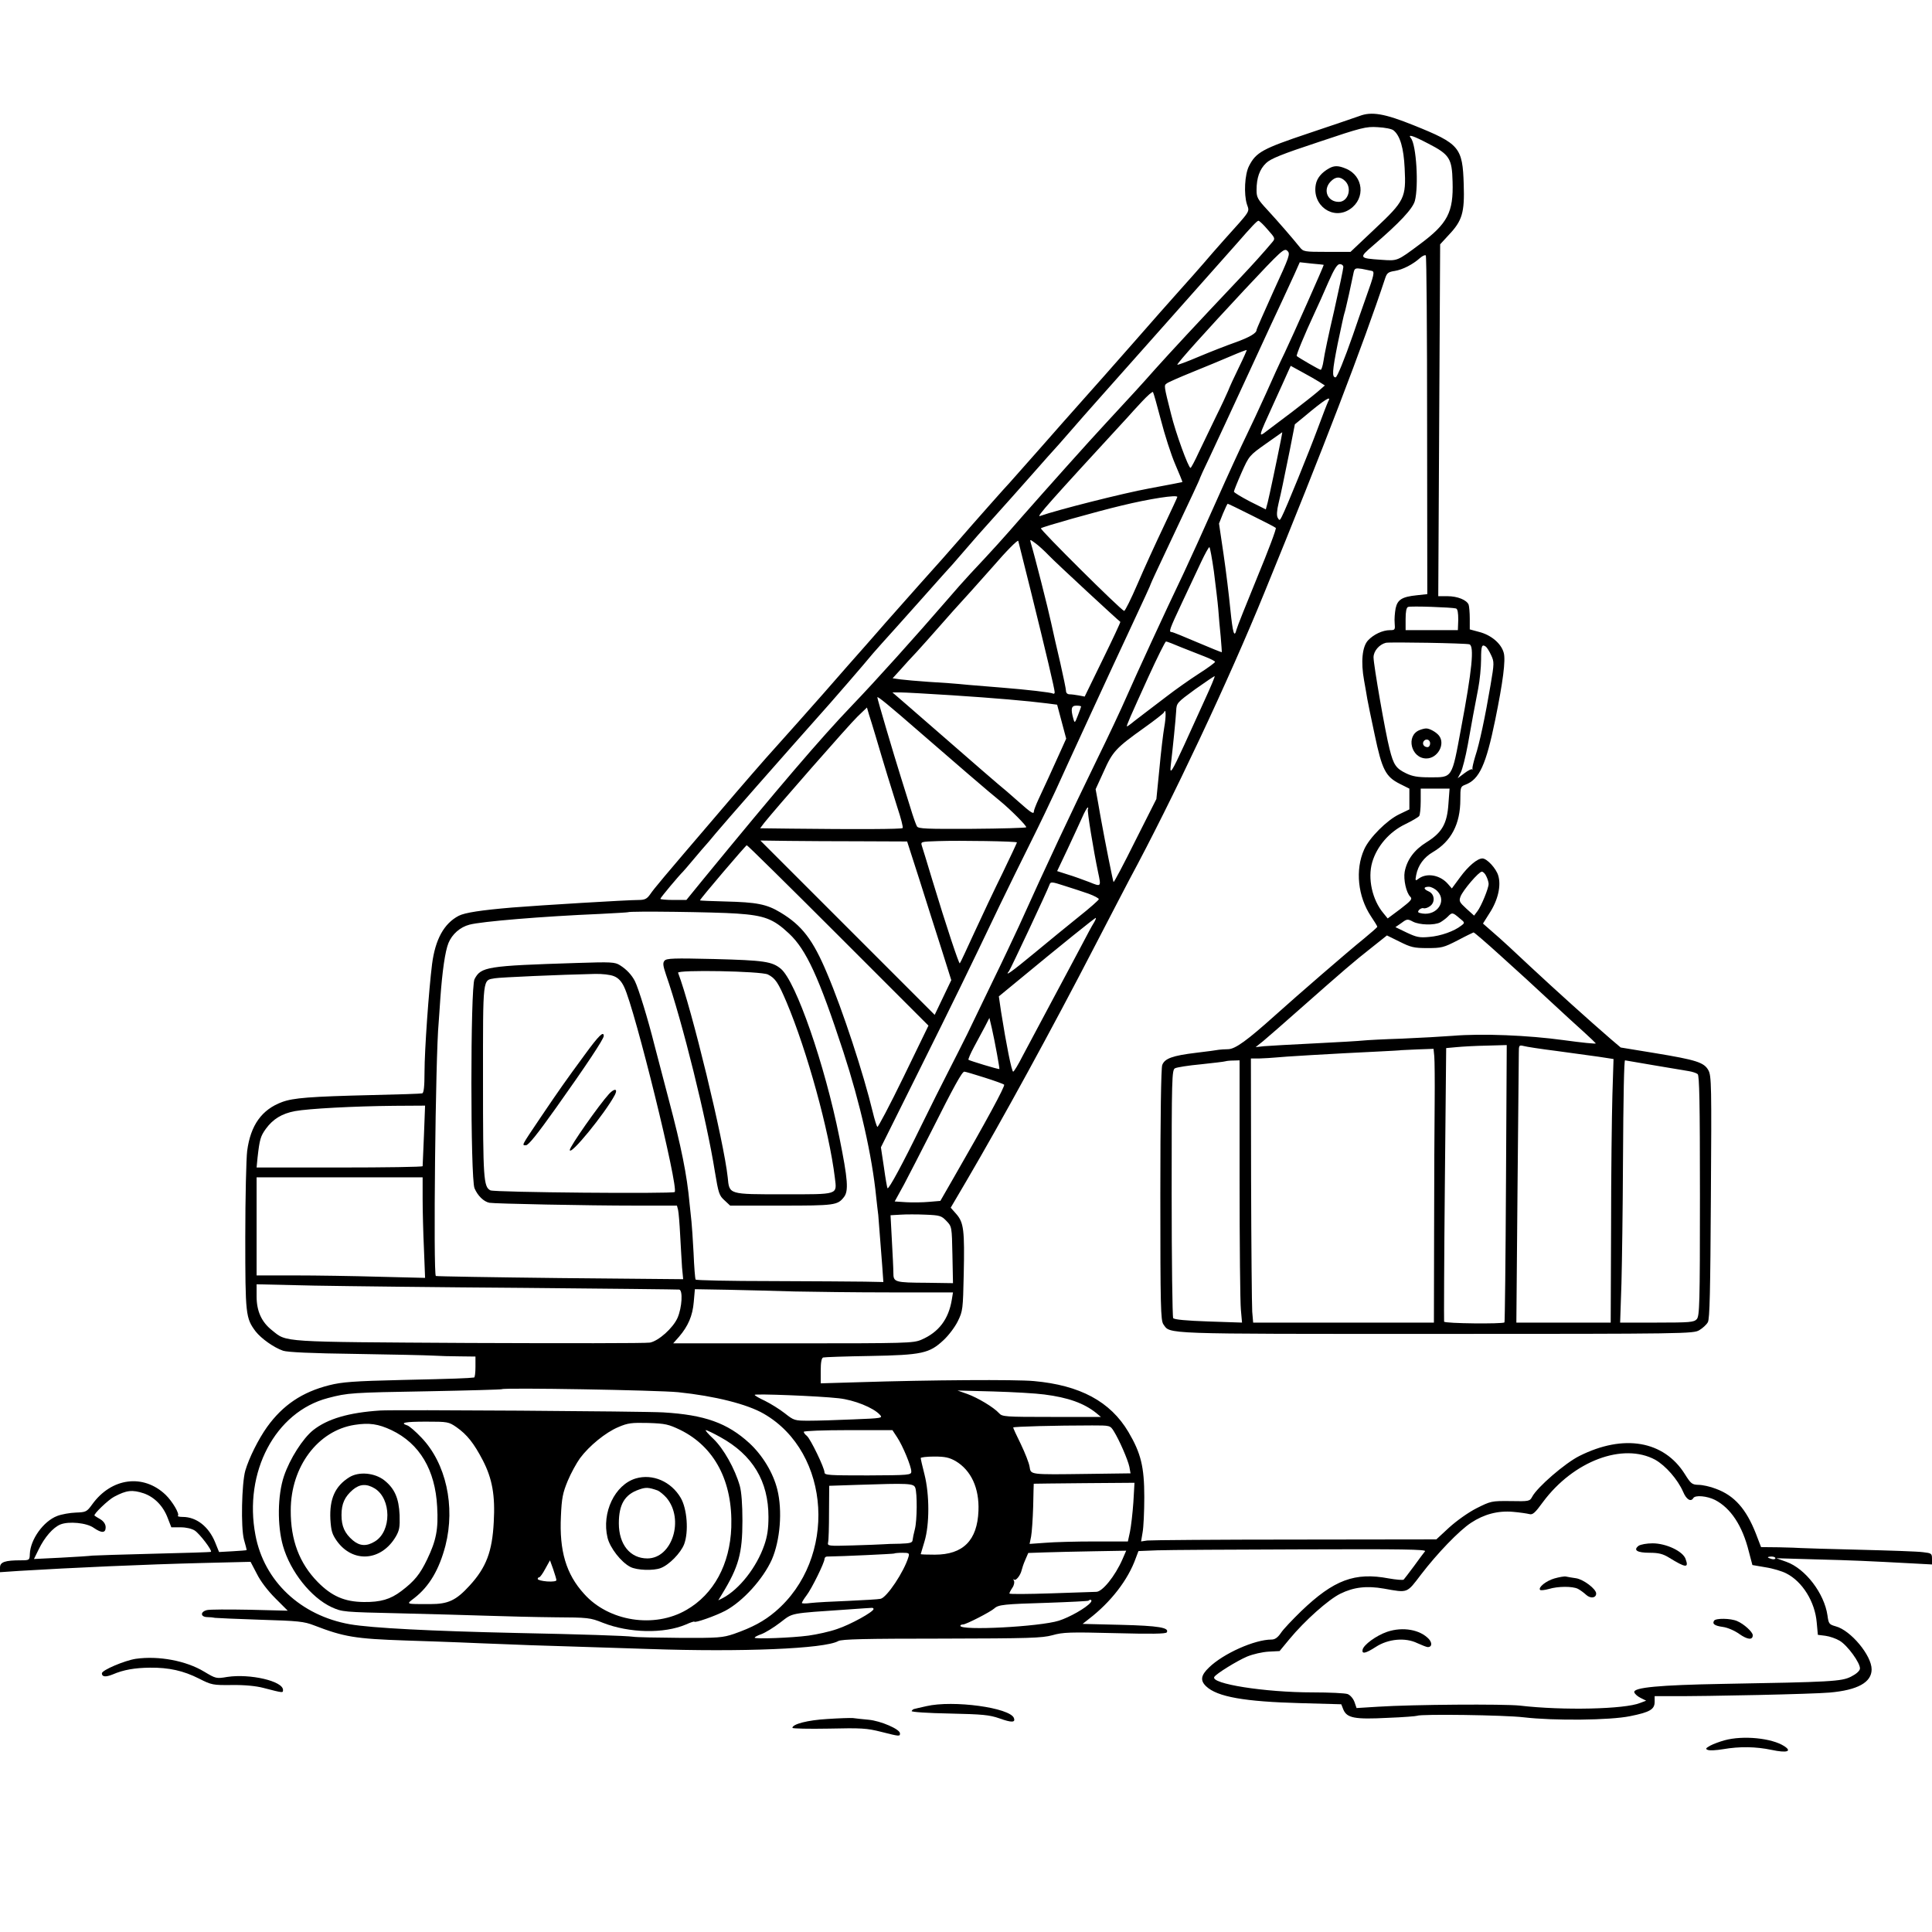 <?xml version="1.0" standalone="no"?>
<!DOCTYPE svg PUBLIC "-//W3C//DTD SVG 20010904//EN"
 "http://www.w3.org/TR/2001/REC-SVG-20010904/DTD/svg10.dtd">
<svg version="1.0" xmlns="http://www.w3.org/2000/svg"
 width="1024pt" height="1024pt" viewBox="0 0 1024 1024"
 preserveAspectRatio="xMidYMid meet">
<g transform="translate(0,1024) scale(0.1,-0.1)"
fill="#000000" stroke="none">
<path d="M7205 9625 c-22 -8 -143 -49 -268 -91 -245 -82 -280 -101 -317 -174
-23 -45 -28 -149 -11 -203 14 -42 23 -28 -120 -187 -37 -41 -86 -98 -110 -126
-24 -28 -80 -91 -124 -140 -44 -49 -159 -179 -255 -289 -96 -109 -213 -242
-260 -294 -47 -53 -153 -172 -235 -266 -82 -93 -152 -172 -155 -175 -7 -6
-195 -218 -270 -305 -30 -35 -122 -139 -205 -231 -82 -92 -163 -184 -180 -203
-16 -19 -64 -73 -105 -120 -42 -47 -143 -162 -225 -256 -82 -93 -194 -219
-249 -280 -55 -60 -192 -218 -305 -351 -308 -360 -343 -402 -365 -434 -17 -24
-28 -30 -61 -30 -60 0 -522 -28 -670 -40 -165 -14 -251 -27 -284 -44 -78 -41
-124 -125 -141 -256 -17 -135 -40 -455 -40 -573 0 -77 -4 -109 -12 -112 -7 -2
-126 -6 -265 -9 -332 -8 -418 -15 -478 -37 -108 -40 -167 -123 -185 -259 -5
-41 -10 -247 -10 -456 0 -413 2 -430 55 -501 30 -38 96 -85 145 -102 23 -8
151 -14 385 -17 193 -3 377 -7 410 -9 33 -2 97 -4 143 -4 l82 -1 0 -55 c0 -30
-3 -55 -7 -56 -31 -4 -106 -7 -378 -13 -261 -6 -323 -11 -390 -28 -143 -36
-246 -105 -330 -222 -46 -65 -95 -163 -115 -231 -19 -68 -24 -301 -7 -365 9
-30 15 -56 14 -56 -1 -1 -35 -4 -74 -6 l-72 -4 -21 52 c-34 83 -99 134 -172
134 -17 0 -29 3 -25 6 10 10 -29 76 -65 111 -118 113 -287 91 -389 -50 -29
-40 -33 -42 -87 -44 -31 -1 -76 -9 -99 -18 -73 -28 -142 -124 -145 -202 -1
-32 -2 -33 -48 -33 -83 0 -110 -9 -110 -38 l0 -25 103 7 c283 17 655 34 979
42 l246 6 33 -63 c19 -39 58 -90 98 -130 l66 -66 -202 5 c-111 2 -213 2 -227
-2 -35 -9 -34 -36 2 -37 15 0 34 -2 42 -4 8 -1 116 -6 240 -10 201 -6 231 -9
285 -30 158 -61 218 -71 485 -80 102 -3 230 -8 285 -10 55 -2 156 -7 225 -9
69 -3 224 -9 345 -12 121 -4 317 -10 435 -14 492 -17 931 1 1003 42 17 10 141
13 547 13 469 1 532 3 588 18 56 16 93 17 331 11 191 -5 270 -4 275 4 15 25
-42 35 -242 40 l-204 5 33 26 c116 89 208 207 249 323 l14 37 100 4 c56 2 400
4 765 5 534 2 662 0 654 -10 -6 -7 -32 -42 -58 -78 -27 -36 -51 -68 -55 -72
-3 -4 -39 -1 -79 6 -180 34 -291 -7 -465 -174 -46 -45 -95 -96 -107 -115 -17
-25 -32 -35 -50 -35 -89 0 -255 -74 -331 -148 -43 -41 -48 -69 -15 -100 59
-56 204 -81 499 -89 l217 -6 11 -28 c19 -45 60 -53 234 -44 83 3 154 9 157 11
18 10 463 4 564 -8 162 -19 459 -16 565 6 105 21 130 36 130 76 l0 30 83 0
c204 -1 754 11 844 19 149 13 223 54 223 123 0 74 -111 207 -190 228 -35 10
-38 13 -44 58 -17 117 -117 248 -218 284 l-53 19 205 -6 c201 -5 283 -9 508
-21 l112 -6 0 30 c0 28 -3 30 -47 35 -27 4 -178 9 -338 13 -159 4 -299 8 -310
9 -11 1 -63 3 -116 4 l-95 1 -28 73 c-51 129 -113 200 -211 236 -30 12 -72 21
-93 21 -34 1 -40 6 -72 57 -111 177 -324 214 -559 96 -76 -38 -223 -165 -250
-216 -13 -24 -16 -25 -115 -23 -101 1 -104 0 -180 -38 -45 -23 -105 -66 -145
-102 l-68 -63 -749 -1 c-412 0 -764 -3 -783 -5 l-33 -5 8 48 c5 26 9 110 9
187 0 161 -18 233 -84 345 -96 162 -257 248 -501 270 -95 9 -551 6 -927 -6
l-203 -6 0 66 c0 44 4 68 13 71 6 2 118 6 247 8 278 5 316 14 391 84 27 25 61
70 76 101 26 53 27 63 31 248 5 234 0 274 -39 319 l-30 34 84 143 c187 319
451 801 682 1248 81 157 163 313 181 348 228 423 528 1060 716 1522 311 760
526 1321 640 1666 9 27 17 33 51 38 42 7 95 34 134 69 13 11 26 17 30 13 4 -3
7 -409 7 -901 l1 -894 -55 -6 c-79 -8 -103 -23 -113 -70 -4 -22 -7 -57 -5 -77
3 -36 2 -38 -25 -38 -39 0 -87 -23 -116 -54 -31 -33 -39 -114 -21 -213 7 -37
14 -81 17 -98 3 -16 20 -102 39 -189 39 -186 58 -223 134 -261 l50 -25 0 -55
0 -55 -54 -26 c-65 -31 -159 -125 -186 -187 -48 -107 -33 -249 36 -353 19 -28
34 -53 34 -56 0 -3 -33 -32 -72 -64 -81 -65 -351 -299 -469 -405 -147 -132
-211 -179 -249 -180 -19 0 -42 -2 -50 -3 -8 -2 -62 -9 -120 -16 -125 -15 -167
-30 -180 -65 -6 -17 -10 -274 -10 -688 0 -596 2 -665 16 -686 38 -53 -23 -51
1446 -51 1332 0 1364 1 1395 20 17 10 38 29 45 42 10 18 13 164 16 663 4 592
3 642 -13 672 -23 42 -63 55 -288 92 l-177 29 -53 45 c-118 102 -293 260 -424
382 -76 72 -164 153 -196 180 l-57 50 34 54 c46 70 63 147 47 200 -11 38 -60
91 -84 91 -27 0 -75 -41 -117 -98 l-45 -61 -20 23 c-40 47 -109 61 -153 31
-21 -16 -22 -15 -16 17 10 52 41 94 89 122 97 57 145 149 145 278 0 66 1 69
27 79 74 28 109 105 158 344 41 201 56 316 45 355 -13 49 -67 95 -132 111
l-48 13 0 57 c0 32 -3 65 -6 74 -10 25 -59 45 -112 45 l-49 0 5 933 5 932 46
50 c71 75 84 118 79 267 -6 197 -22 216 -263 313 -156 63 -225 75 -290 50z
m181 -76 c35 -28 54 -94 59 -201 8 -156 0 -173 -159 -322 l-128 -121 -125 0
c-121 0 -125 1 -144 25 -36 45 -113 134 -171 197 -52 56 -58 67 -58 105 0 65
16 111 51 144 24 23 83 47 277 111 229 77 252 83 314 79 38 -2 75 -9 84 -17z
m184 -70 c113 -58 126 -79 129 -202 5 -162 -26 -222 -173 -331 -122 -91 -118
-89 -204 -83 -120 8 -121 10 -44 76 141 121 209 194 221 236 21 78 8 298 -21
333 -19 23 12 13 92 -29z m-851 -456 c40 -45 41 -47 24 -67 -48 -57 -103 -118
-172 -191 -230 -243 -367 -391 -447 -480 -84 -95 -115 -128 -260 -285 -95
-102 -319 -353 -444 -495 -107 -123 -155 -176 -277 -306 -29 -31 -85 -94 -125
-141 -159 -184 -378 -428 -503 -558 -164 -171 -389 -434 -789 -922 l-88 -108
-69 0 c-38 0 -69 3 -69 6 0 6 101 126 120 144 3 3 30 34 60 70 30 36 57 67 60
70 3 3 28 32 55 65 46 55 330 379 605 688 63 72 141 162 174 201 32 39 77 91
100 116 23 25 115 128 206 230 90 102 167 187 170 190 3 3 32 37 65 75 33 39
100 115 150 170 50 55 142 159 205 230 63 72 117 132 120 135 3 3 37 41 75 85
38 44 117 134 176 200 88 98 599 675 714 804 81 93 108 121 115 121 5 0 27
-21 49 -47z m31 -326 c-49 -109 -90 -201 -90 -206 0 -17 -38 -39 -113 -66 -43
-15 -130 -49 -192 -75 -63 -27 -115 -46 -115 -43 0 9 148 174 357 398 197 210
209 221 226 206 17 -16 13 -27 -73 -214z m266 139 c2 -2 -165 -378 -207 -466
-23 -47 -68 -145 -100 -218 -33 -73 -80 -174 -105 -225 -25 -51 -97 -207 -159
-347 -62 -140 -139 -309 -170 -375 -104 -217 -256 -548 -305 -660 -26 -60 -95
-207 -153 -325 -146 -300 -265 -553 -417 -890 -27 -58 -88 -188 -138 -290 -49
-102 -110 -228 -135 -280 -26 -52 -71 -142 -101 -200 -30 -58 -95 -188 -145
-290 -95 -195 -170 -334 -177 -328 -2 2 -11 52 -19 111 l-16 106 198 398 c191
384 261 527 431 883 44 91 119 244 167 340 48 96 106 218 130 270 48 107 324
706 378 820 91 195 127 273 127 277 0 2 38 84 84 181 136 288 176 373 176 378
0 2 22 50 49 106 59 126 98 210 208 448 47 102 101 219 120 260 36 76 71 152
124 267 l28 63 63 -7 c35 -3 64 -6 64 -7z m104 -11 c0 -9 -22 -113 -49 -233
-28 -119 -53 -238 -56 -264 -4 -27 -11 -48 -15 -48 -7 0 -117 64 -127 73 -4 4
41 113 94 227 17 36 50 109 73 163 32 73 48 97 61 97 11 0 19 -7 19 -15z m152
-21 c14 -4 11 -21 -29 -132 -25 -70 -57 -163 -72 -207 -45 -129 -84 -225 -92
-225 -20 0 -18 32 11 178 18 86 34 160 36 163 2 3 12 48 24 100 11 52 22 104
25 117 5 20 10 22 43 17 20 -4 45 -9 54 -11z m-705 -510 c-24 -49 -50 -105
-57 -124 -8 -19 -37 -82 -66 -140 -28 -58 -68 -142 -90 -187 -21 -46 -41 -83
-44 -83 -11 0 -79 186 -103 285 -38 150 -38 152 -24 162 6 6 68 33 137 61 69
28 161 66 205 85 44 19 81 33 83 32 1 -1 -17 -42 -41 -91z m427 -79 l28 -18
-39 -34 c-21 -18 -81 -65 -133 -105 -52 -39 -113 -85 -134 -101 -49 -38 -48
-37 34 143 34 74 68 150 76 168 l15 33 62 -34 c34 -18 75 -42 91 -52z m-841
-201 c20 -78 54 -184 76 -235 22 -51 39 -93 38 -94 -1 -1 -81 -16 -177 -34
-136 -25 -485 -113 -578 -146 -22 -8 48 71 466 525 12 14 46 51 75 82 29 31
55 54 58 50 3 -4 22 -71 42 -148z m887 99 c-5 -10 -30 -74 -55 -142 -46 -124
-168 -425 -191 -469 -11 -22 -13 -22 -22 -6 -6 11 -5 37 5 78 17 71 21 94 59
279 l27 138 50 41 c107 90 147 115 127 81z m-252 -210 c-21 -106 -60 -290 -69
-326 l-10 -37 -84 42 c-46 24 -84 47 -85 52 0 5 18 50 40 100 40 90 42 92 128
153 48 34 88 62 88 62 1 1 -3 -20 -8 -46z m-548 -297 c0 -3 -33 -73 -73 -158
-40 -84 -102 -219 -137 -301 -35 -81 -67 -146 -72 -145 -20 7 -448 432 -441
438 9 8 288 87 426 120 152 37 297 59 297 46z m393 -97 c67 -33 125 -63 129
-67 4 -4 -40 -121 -98 -261 -57 -139 -107 -264 -110 -277 -12 -48 -20 -21 -33
107 -7 72 -23 204 -36 292 l-24 162 21 53 c12 28 23 52 25 52 2 0 59 -27 126
-61z m-1169 -404 c80 -323 126 -518 126 -534 0 -7 -4 -10 -9 -7 -9 6 -141 21
-266 31 -44 4 -127 10 -183 15 -57 6 -152 13 -210 16 -59 4 -126 10 -149 13
l-42 6 41 45 c22 25 61 68 87 95 25 28 78 86 116 130 39 44 72 82 75 85 11 11
179 198 211 235 74 86 134 146 136 138 1 -4 31 -125 67 -268z m96 190 c35 -37
365 -342 378 -351 2 -1 -40 -91 -93 -199 l-96 -197 -31 6 c-17 3 -39 6 -49 6
-11 0 -19 7 -19 18 0 9 -14 76 -30 147 -17 72 -39 168 -49 215 -15 71 -88 358
-108 424 -5 18 -4 18 23 -2 16 -11 49 -41 74 -67z m874 -85 c9 -72 20 -161 23
-198 3 -37 8 -103 13 -147 4 -44 6 -81 6 -82 -1 -1 -59 22 -129 52 -70 30
-131 55 -137 55 -17 0 -12 13 55 156 36 77 82 174 102 217 20 42 39 77 43 77
3 0 14 -59 24 -130z m1283 -195 c9 -3 12 -23 12 -60 l-2 -55 -138 0 -139 0 0
59 c0 38 4 61 13 64 13 6 234 -2 254 -8z m-1456 -206 c41 -16 98 -39 127 -50
28 -11 52 -23 52 -27 0 -4 -39 -33 -88 -64 -48 -31 -123 -84 -167 -118 -44
-34 -93 -71 -109 -83 -16 -12 -45 -34 -64 -49 -19 -16 -36 -28 -39 -28 -5 0
18 52 114 263 47 103 89 187 93 187 5 0 41 -14 81 -31z m1527 16 c27 -9 14
-137 -44 -445 -50 -270 -44 -260 -168 -260 -61 0 -90 5 -123 21 -54 26 -67 45
-88 129 -22 84 -85 446 -85 486 0 33 30 68 65 77 22 5 423 -2 443 -8z m88 -13
c5 -4 18 -24 27 -44 17 -36 17 -43 -3 -160 -28 -166 -59 -312 -81 -377 -9 -30
-16 -59 -15 -65 2 -6 1 -8 -1 -4 -3 4 -21 -5 -41 -20 l-36 -27 16 30 c9 17 26
84 38 150 23 130 32 178 55 297 8 42 15 111 15 153 0 73 4 83 26 67z m-1489
-278 c-30 -66 -80 -175 -111 -244 -64 -139 -77 -160 -71 -109 10 83 27 251 29
291 2 42 4 44 101 115 55 39 101 70 103 69 2 -2 -21 -57 -51 -122z m-1342 21
c230 -15 402 -30 504 -43 l54 -7 24 -90 24 -90 -27 -60 c-45 -100 -94 -207
-120 -262 -13 -28 -24 -57 -24 -62 0 -19 -12 -12 -84 52 -39 35 -87 76 -107
92 -20 17 -121 104 -225 195 -104 90 -222 193 -261 227 l-73 63 43 0 c23 0
146 -7 272 -15z m-165 -200 c140 -122 385 -333 420 -360 55 -45 144 -134 139
-140 -4 -3 -133 -7 -288 -8 -240 -1 -283 0 -291 13 -5 8 -21 53 -35 100 -15
47 -37 119 -50 160 -39 124 -125 415 -125 424 0 8 58 -39 230 -189z m850 140
c0 -2 -8 -24 -17 -47 -16 -41 -17 -42 -24 -18 -15 53 -11 70 16 70 14 0 25 -2
25 -5z m-1091 -150 c48 -163 86 -286 117 -384 19 -57 32 -107 28 -110 -5 -6
-241 -7 -592 -3 l-163 2 21 28 c58 73 451 522 495 564 l50 48 11 -38 c7 -20
21 -68 33 -107z m1532 42 c-6 -34 -18 -134 -26 -222 l-16 -160 -112 -222 c-61
-123 -113 -221 -115 -218 -3 3 -45 214 -65 325 -3 14 -10 57 -17 96 l-13 71
43 94 c47 106 65 125 215 232 55 39 102 76 104 81 11 27 12 -21 2 -77z m1506
-407 c-7 -106 -34 -153 -116 -204 -65 -40 -104 -93 -116 -157 -7 -40 8 -111
30 -132 12 -12 4 -21 -53 -65 l-67 -50 -22 27 c-60 71 -85 185 -60 271 25 85
91 161 174 201 37 18 71 38 75 44 4 5 8 40 8 78 l0 67 76 0 77 0 -6 -80z
m-1911 -28 c-5 -8 30 -221 54 -335 17 -79 17 -78 -47 -52 -32 12 -83 31 -114
40 l-56 18 55 116 c30 64 65 140 78 169 12 28 26 52 29 52 3 0 4 -4 1 -8z
m-1199 -171 l241 -1 65 -202 c35 -112 88 -277 117 -368 l52 -165 -44 -92 -44
-92 -462 462 -462 462 148 -2 c81 -1 256 -2 389 -2z m823 -6 c0 -2 -34 -75
-76 -162 -43 -87 -110 -229 -150 -316 -40 -87 -74 -161 -77 -163 -4 -5 -70
192 -146 443 -26 87 -51 168 -55 180 -7 22 -5 22 86 25 116 4 418 -1 418 -7z
m-947 -493 l478 -478 -132 -272 c-73 -150 -136 -269 -139 -265 -4 5 -15 40
-24 78 -49 204 -160 542 -242 735 -75 179 -133 255 -248 324 -73 44 -126 54
-293 58 -73 2 -133 4 -133 6 0 7 243 292 248 292 4 0 222 -215 485 -478z
m3435 313 c7 -14 12 -32 12 -40 0 -23 -39 -118 -59 -144 l-18 -24 -41 37 c-37
34 -40 40 -31 64 13 34 97 132 113 132 7 0 18 -11 24 -25z m-2108 -92 c30 -11
54 -24 54 -29 -1 -5 -48 -47 -105 -92 -57 -46 -164 -133 -236 -193 -122 -101
-161 -128 -135 -96 9 12 203 425 215 459 5 15 12 15 79 -7 40 -12 98 -32 128
-42z m1849 13 c50 -53 -2 -129 -79 -118 -25 4 -28 7 -19 19 7 7 18 12 24 9 7
-2 22 2 34 11 29 20 25 64 -6 78 -30 13 -29 25 0 25 13 0 34 -11 46 -24z
m-3715 -118 c148 -10 195 -28 278 -106 91 -85 158 -230 288 -627 89 -273 152
-549 174 -770 4 -33 8 -76 11 -95 3 -35 9 -111 21 -270 l6 -85 -99 2 c-54 1
-277 2 -495 3 -219 0 -399 4 -401 8 -3 4 -8 68 -11 142 -4 74 -9 149 -11 165
-2 17 -6 59 -10 95 -14 154 -44 301 -110 550 -24 91 -58 221 -76 290 -35 140
-85 302 -104 340 -17 33 -44 62 -79 84 -27 17 -45 18 -230 12 -476 -15 -507
-20 -541 -86 -22 -43 -22 -1054 0 -1108 17 -40 49 -71 79 -77 29 -5 514 -15
777 -15 l217 0 6 -23 c3 -13 8 -73 11 -133 3 -60 8 -137 10 -172 l6 -62 -653
6 c-359 4 -655 9 -658 11 -14 13 -2 1170 15 1343 1 19 6 78 9 130 10 140 25
248 43 292 19 46 61 84 111 97 62 17 386 44 692 57 80 4 146 8 148 9 8 7 463
1 576 -7z m3831 -24 c30 -24 30 -25 10 -40 -38 -30 -109 -55 -170 -60 -52 -5
-68 -1 -119 23 l-60 29 32 22 c29 22 33 22 61 7 35 -18 113 -20 144 -4 12 7
30 20 40 30 23 24 26 24 62 -7z m-1938 -26 c-8 -12 -37 -66 -64 -118 -28 -52
-99 -187 -160 -300 -60 -113 -129 -242 -153 -287 -23 -46 -46 -83 -50 -83 -8
0 -37 146 -64 317 l-12 82 90 74 c243 201 421 344 424 342 2 -2 -3 -14 -11
-27z m2158 -175 c77 -69 194 -176 260 -238 66 -61 147 -136 180 -165 33 -30
61 -57 63 -60 1 -4 -75 4 -170 17 -189 26 -433 36 -588 23 -52 -4 -174 -11
-270 -15 -96 -3 -188 -8 -205 -10 -16 -2 -131 -9 -255 -15 -124 -6 -245 -13
-270 -15 l-45 -5 40 32 c22 18 111 96 198 173 229 202 282 248 375 321 l83 66
67 -33 c60 -30 76 -34 148 -34 75 0 86 3 160 41 43 23 81 41 84 42 3 1 68 -55
145 -125z m-4701 -107 c23 -9 40 -27 54 -57 57 -117 290 -1064 268 -1087 -11
-10 -957 -2 -977 9 -36 19 -39 60 -39 580 0 560 -3 532 63 544 28 5 346 19
530 23 39 1 82 -4 101 -12z m2030 -411 c8 -44 14 -80 13 -81 -4 -3 -158 44
-164 49 -2 3 11 34 30 69 19 35 45 83 58 108 l23 45 13 -55 c7 -30 19 -91 27
-135z m2698 -687 c-2 -403 -6 -735 -8 -737 -9 -9 -317 -6 -320 4 -1 5 0 334 4
730 l7 720 55 5 c30 3 102 7 160 8 l106 3 -4 -733z m266 702 c81 -11 182 -25
226 -31 l78 -12 -6 -191 c-3 -105 -7 -419 -7 -698 l-2 -508 -250 0 -250 0 6
693 c4 380 7 712 7 736 0 41 1 43 26 37 14 -4 92 -16 172 -26z m-646 -29 c2
-23 3 -132 2 -244 -1 -111 -3 -419 -3 -684 l-1 -483 -479 0 -479 0 -5 58 c-2
31 -5 346 -6 700 l-1 642 47 0 c27 1 64 3 83 5 33 4 298 20 550 32 63 3 116 6
117 7 1 0 40 2 86 4 l85 3 4 -40z m-1032 -648 c0 -346 3 -658 7 -696 l6 -67
-179 6 c-116 4 -182 10 -186 18 -4 6 -8 304 -8 663 0 611 1 653 18 661 9 5 71
15 137 21 66 7 125 14 130 16 6 2 25 4 43 4 l32 1 0 -627z m2195 601 c83 -14
166 -28 185 -31 19 -3 41 -10 48 -16 9 -7 12 -148 12 -645 0 -577 -2 -637 -17
-654 -15 -16 -35 -18 -211 -18 l-195 0 7 208 c3 114 7 398 8 632 2 370 6 550
11 550 1 0 70 -12 152 -26z m-3548 -65 c54 -17 101 -34 105 -38 7 -6 -96 -196
-269 -496 l-69 -120 -59 -5 c-33 -3 -88 -4 -121 -2 l-62 4 50 91 c27 51 92
178 145 282 118 235 162 315 174 315 5 0 53 -14 106 -31z m-2970 -306 c-4 -87
-7 -161 -7 -164 0 -4 -198 -7 -440 -7 l-440 0 5 52 c11 98 16 114 44 153 38
52 85 81 155 94 71 13 311 26 525 28 l164 1 -6 -157z m-7 -336 c0 -63 3 -183
7 -267 l6 -153 -244 6 c-134 4 -335 7 -446 7 l-203 0 0 260 0 260 440 0 440 0
0 -113z m2776 -118 c29 -30 29 -31 32 -180 l3 -150 -136 2 c-175 1 -180 3
-180 54 0 22 -4 99 -8 172 l-7 132 52 3 c29 2 90 2 134 0 76 -3 84 -6 110 -33z
m-2236 -355 c443 -4 812 -8 820 -9 20 -3 15 -95 -9 -150 -24 -54 -100 -122
-146 -131 -21 -4 -452 -4 -959 -2 -1010 6 -964 3 -1044 67 -56 44 -82 102 -82
180 l0 64 308 -7 c169 -3 669 -9 1112 -12z m1430 -19 c96 -2 325 -5 508 -5
l333 0 -6 -37 c-17 -105 -69 -174 -162 -214 -43 -18 -75 -19 -680 -19 l-635 0
31 35 c48 56 72 111 78 184 l6 68 176 -3 c97 -2 255 -6 351 -9z m-615 -534
c193 -20 365 -63 453 -114 358 -206 391 -769 61 -1049 -60 -51 -122 -84 -219
-118 -60 -20 -81 -22 -285 -21 -121 1 -233 3 -250 6 -35 5 -272 13 -620 20
-452 10 -764 26 -880 46 -261 46 -455 228 -501 472 -64 334 105 654 384 727
106 28 126 29 532 36 212 4 387 9 390 11 9 9 824 -5 935 -16z m1940 -12 c126
-16 210 -46 275 -98 l25 -21 -261 0 c-248 0 -262 1 -279 20 -28 31 -113 82
-169 102 l-51 18 190 -5 c105 -3 226 -10 270 -16z m-1090 -20 c83 -9 184 -50
218 -87 17 -18 13 -19 -140 -25 -87 -4 -193 -7 -236 -7 -75 0 -79 1 -127 39
-28 22 -75 51 -105 66 -30 14 -55 28 -55 32 0 7 339 -6 445 -18z m1458 -174
c30 -48 75 -152 83 -190 l6 -34 -228 -3 c-310 -4 -300 -5 -307 38 -3 20 -24
73 -46 119 -23 46 -41 86 -41 89 0 5 224 11 419 11 94 0 95 0 114 -30z m-1148
-33 c30 -45 75 -154 75 -181 0 -19 -9 -20 -230 -21 -206 0 -230 1 -230 16 0
24 -74 177 -93 193 -9 7 -17 17 -17 22 0 5 106 9 235 9 l235 0 25 -38z m4018
-119 c55 -31 119 -104 148 -170 17 -41 41 -55 54 -33 10 17 73 11 115 -10 83
-43 145 -136 179 -273 l19 -72 70 -12 c39 -6 88 -21 109 -32 86 -43 153 -151
162 -261 l6 -65 40 -5 c23 -3 57 -15 75 -26 42 -24 112 -121 108 -149 -2 -12
-20 -28 -48 -42 -50 -25 -104 -28 -680 -38 -335 -6 -473 -19 -468 -44 2 -9 17
-22 33 -30 l30 -15 -32 -12 c-80 -33 -408 -41 -638 -14 -85 9 -566 6 -752 -6
l-113 -7 -11 32 c-7 19 -22 36 -36 42 -13 5 -97 9 -186 9 -255 0 -543 46 -521
82 10 17 120 85 174 108 32 13 80 24 114 26 l58 3 52 63 c82 99 207 210 270
241 71 35 140 43 231 27 129 -23 120 -26 197 75 85 111 202 233 265 274 68 45
142 65 222 58 36 -3 75 -9 87 -12 17 -5 30 6 72 64 162 218 424 316 595 224z
m-3708 -7 c82 -49 126 -143 121 -264 -6 -156 -81 -232 -231 -232 -41 0 -75 1
-75 3 0 1 9 31 20 67 27 89 27 248 0 355 -11 43 -20 82 -20 87 0 4 32 8 72 8
57 0 79 -5 113 -24z m-214 -141 c11 -30 10 -174 -2 -220 -6 -22 -11 -48 -12
-57 -1 -15 -12 -18 -67 -20 -36 0 -76 -2 -90 -3 -14 -1 -86 -4 -160 -6 -131
-4 -135 -3 -131 16 3 11 5 83 5 160 l1 140 150 5 c271 9 297 8 306 -15z m1156
-78 c-4 -57 -12 -127 -18 -156 l-11 -51 -176 0 c-97 0 -215 -3 -261 -7 l-84
-6 8 39 c4 21 9 93 11 159 1 66 3 120 3 121 1 0 121 2 268 3 l266 2 -6 -104z
m-5245 48 c57 -20 103 -67 127 -131 l19 -49 49 0 c30 0 59 -7 75 -17 26 -17
94 -106 86 -113 -1 -2 -138 -6 -303 -10 -165 -4 -311 -9 -325 -10 -14 -2 -89
-7 -167 -11 l-143 -7 25 51 c31 64 76 116 115 132 44 18 140 9 177 -18 42 -29
63 -28 63 3 0 16 -10 31 -27 42 -16 9 -30 18 -32 20 -8 6 73 84 104 100 66 35
96 38 157 18z m5187 -350 c-39 -89 -107 -173 -139 -172 -8 0 -115 -4 -237 -8
-123 -4 -223 -5 -223 -1 0 4 7 18 16 31 9 13 12 30 8 37 -4 7 -4 10 1 6 9 -9
34 23 40 50 2 9 10 34 19 54 l16 37 87 3 c49 2 165 4 260 6 l172 3 -20 -46z
m-1134 13 c-23 -78 -115 -216 -148 -222 -12 -3 -89 -7 -172 -11 -82 -3 -171
-8 -197 -11 -27 -4 -48 -3 -48 0 0 4 11 22 24 39 28 36 96 175 96 194 0 7 6
13 13 13 82 1 353 14 356 16 2 2 22 4 43 4 36 0 39 -2 33 -22z m4595 -7 c0 -5
-9 -7 -20 -4 -11 3 -20 7 -20 9 0 2 9 4 20 4 11 0 20 -4 20 -9z m-3630 -235
c-23 -28 -111 -78 -168 -96 -102 -32 -522 -54 -522 -27 0 4 6 7 14 7 16 0 145
66 166 85 22 20 50 23 285 30 116 4 212 9 214 11 12 11 22 2 11 -10z m-1150
-34 c0 -15 -123 -83 -193 -106 -39 -14 -108 -29 -152 -35 -89 -12 -285 -19
-285 -11 0 4 16 12 36 19 19 7 64 34 99 61 70 53 42 48 365 70 58 4 111 8 118
8 6 1 12 -1 12 -6z"/>
<path d="M7045 9348 c-40 -22 -65 -52 -71 -86 -21 -111 92 -192 182 -130 83
57 70 176 -22 214 -40 17 -62 17 -89 2z m85 -68 c38 -38 15 -110 -34 -110 -60
0 -86 63 -44 107 26 28 52 29 78 3z"/>
<path d="M7523 6370 c-73 -30 -44 -150 37 -150 60 0 102 76 67 121 -15 19 -51
39 -69 38 -7 0 -23 -4 -35 -9z m57 -70 c0 -11 -6 -20 -14 -20 -18 0 -29 16
-21 30 11 18 35 11 35 -10z"/>
<path d="M3522 5148 c-10 -12 -8 -26 8 -74 86 -246 216 -772 259 -1044 19
-115 23 -127 51 -152 l30 -28 271 0 c281 0 298 2 331 44 27 32 22 94 -23 317
-78 388 -230 826 -310 894 -47 39 -89 45 -354 52 -215 5 -252 4 -263 -9z m548
-73 c40 -20 55 -44 99 -147 108 -256 226 -682 256 -931 11 -91 22 -87 -269
-87 -297 0 -290 -2 -299 90 -20 190 -192 899 -263 1084 -7 17 440 9 476 -9z"/>
<path d="M3101 4652 c-105 -143 -134 -184 -234 -332 -107 -159 -102 -150 -79
-150 13 0 61 60 159 198 160 225 253 365 253 381 0 28 -26 3 -99 -97z"/>
<path d="M3228 4442 c-53 -58 -208 -279 -208 -297 0 -35 187 194 239 292 17
33 -2 36 -31 5z"/>
<path d="M2015 2764 c-167 -11 -279 -44 -355 -104 -55 -44 -124 -152 -155
-244 -34 -101 -36 -262 -5 -370 39 -136 148 -273 257 -324 58 -26 60 -26 363
-33 168 -4 379 -10 470 -13 91 -3 248 -7 350 -8 177 -1 188 -2 255 -29 140
-55 324 -59 441 -9 24 11 44 17 44 15 0 -9 110 29 165 58 93 50 199 167 246
271 44 102 57 258 29 371 -22 89 -78 181 -148 246 -117 107 -237 150 -457 163
-102 6 -1423 15 -1500 10z m404 -88 c57 -40 93 -86 140 -176 50 -97 66 -185
58 -327 -8 -157 -40 -241 -128 -337 -72 -79 -114 -98 -208 -98 -135 0 -129 -2
-85 32 80 62 132 152 165 278 53 209 3 436 -127 572 -31 33 -65 62 -75 65 -43
14 -12 20 99 20 115 0 120 -1 161 -29z m-344 -16 c149 -71 232 -211 242 -406
7 -119 -5 -179 -53 -279 -38 -79 -67 -115 -137 -168 -58 -44 -110 -59 -199
-58 -102 1 -170 31 -244 106 -97 99 -144 222 -143 380 0 231 144 423 339 453
77 12 125 5 195 -28z m1531 1 c182 -90 278 -273 270 -516 -7 -196 -93 -355
-238 -438 -170 -99 -412 -61 -542 85 -96 105 -132 229 -123 412 4 96 10 124
36 187 17 41 47 95 65 120 48 65 136 137 203 165 51 22 70 24 159 22 91 -3
107 -7 170 -37z m212 -38 c172 -95 255 -234 255 -423 0 -62 -6 -103 -22 -149
-41 -119 -133 -235 -220 -281 l-24 -12 20 33 c88 144 108 216 108 389 0 86 -5
153 -14 185 -26 91 -86 197 -139 248 -28 26 -46 47 -41 47 6 0 41 -17 77 -37z
m-869 -758 c1 -6 -20 -9 -49 -7 -27 2 -50 8 -50 13 0 5 3 9 8 9 4 0 19 20 32
45 l25 45 17 -47 c9 -27 17 -52 17 -58z"/>
<path d="M1851 2410 c-75 -47 -105 -114 -100 -222 4 -62 9 -79 34 -115 85
-119 236 -108 313 23 19 33 22 50 20 114 -4 89 -26 140 -81 184 -51 40 -135
48 -186 16z m135 -59 c89 -55 90 -227 1 -281 -44 -27 -80 -25 -117 6 -43 37
-60 74 -60 134 0 60 17 97 60 134 37 31 73 33 116 7z"/>
<path d="M3370 2404 c-111 -33 -182 -181 -150 -314 13 -54 72 -130 121 -155
34 -18 123 -21 161 -6 45 17 106 80 124 126 25 66 16 188 -18 246 -51 87 -149
129 -238 103z m116 -64 c11 -5 32 -22 47 -39 95 -114 30 -321 -102 -321 -91 0
-151 74 -151 186 0 100 31 153 107 179 36 13 51 12 99 -5z"/>
<path d="M8685 2047 c-30 -23 -8 -37 58 -37 48 0 71 -6 102 -25 91 -56 107
-57 89 -8 -14 41 -103 83 -175 83 -31 0 -63 -6 -74 -13z"/>
<path d="M8239 1874 c-45 -13 -88 -48 -76 -61 4 -3 24 -1 46 5 49 15 126 15
154 1 12 -6 32 -21 44 -32 23 -21 53 -17 53 7 0 24 -67 75 -107 81 -21 3 -45
7 -53 9 -9 2 -36 -3 -61 -10z"/>
<path d="M9085 1650 c-11 -17 3 -27 46 -33 24 -3 62 -19 87 -37 44 -31 72 -34
72 -7 0 17 -47 60 -83 75 -34 15 -113 16 -122 2z"/>
<path d="M7352 1591 c-58 -20 -125 -69 -130 -95 -5 -24 16 -20 70 15 66 43
157 51 220 20 25 -11 49 -21 56 -21 21 0 24 21 6 42 -47 51 -139 67 -222 39z"/>
<path d="M720 1448 c-59 -9 -180 -60 -180 -77 0 -19 20 -21 57 -6 58 25 117
35 198 36 100 1 177 -16 260 -58 67 -34 74 -35 175 -34 66 1 127 -5 165 -15
108 -28 105 -27 105 -11 0 47 -175 87 -295 69 -59 -10 -61 -9 -123 28 -96 58
-241 85 -362 68z"/>
<path d="M4910 1197 c-30 -7 -59 -13 -65 -15 -5 -1 -11 -6 -13 -11 -2 -5 87
-11 200 -13 177 -4 211 -7 266 -26 64 -23 85 -22 76 2 -21 55 -322 96 -464 63z"/>
<path d="M4385 1129 c-104 -6 -185 -27 -185 -47 0 -4 87 -6 193 -4 173 4 202
2 277 -17 99 -25 100 -25 100 -8 0 22 -102 66 -166 72 -33 3 -70 7 -84 9 -14
1 -75 -1 -135 -5z"/>
<path d="M9140 1016 c-25 -7 -58 -19 -75 -28 -25 -14 -27 -18 -13 -23 10 -4
46 -2 81 4 88 15 172 14 258 -4 80 -17 109 -8 66 20 -66 43 -219 58 -317 31z"/>
</g>
</svg>
